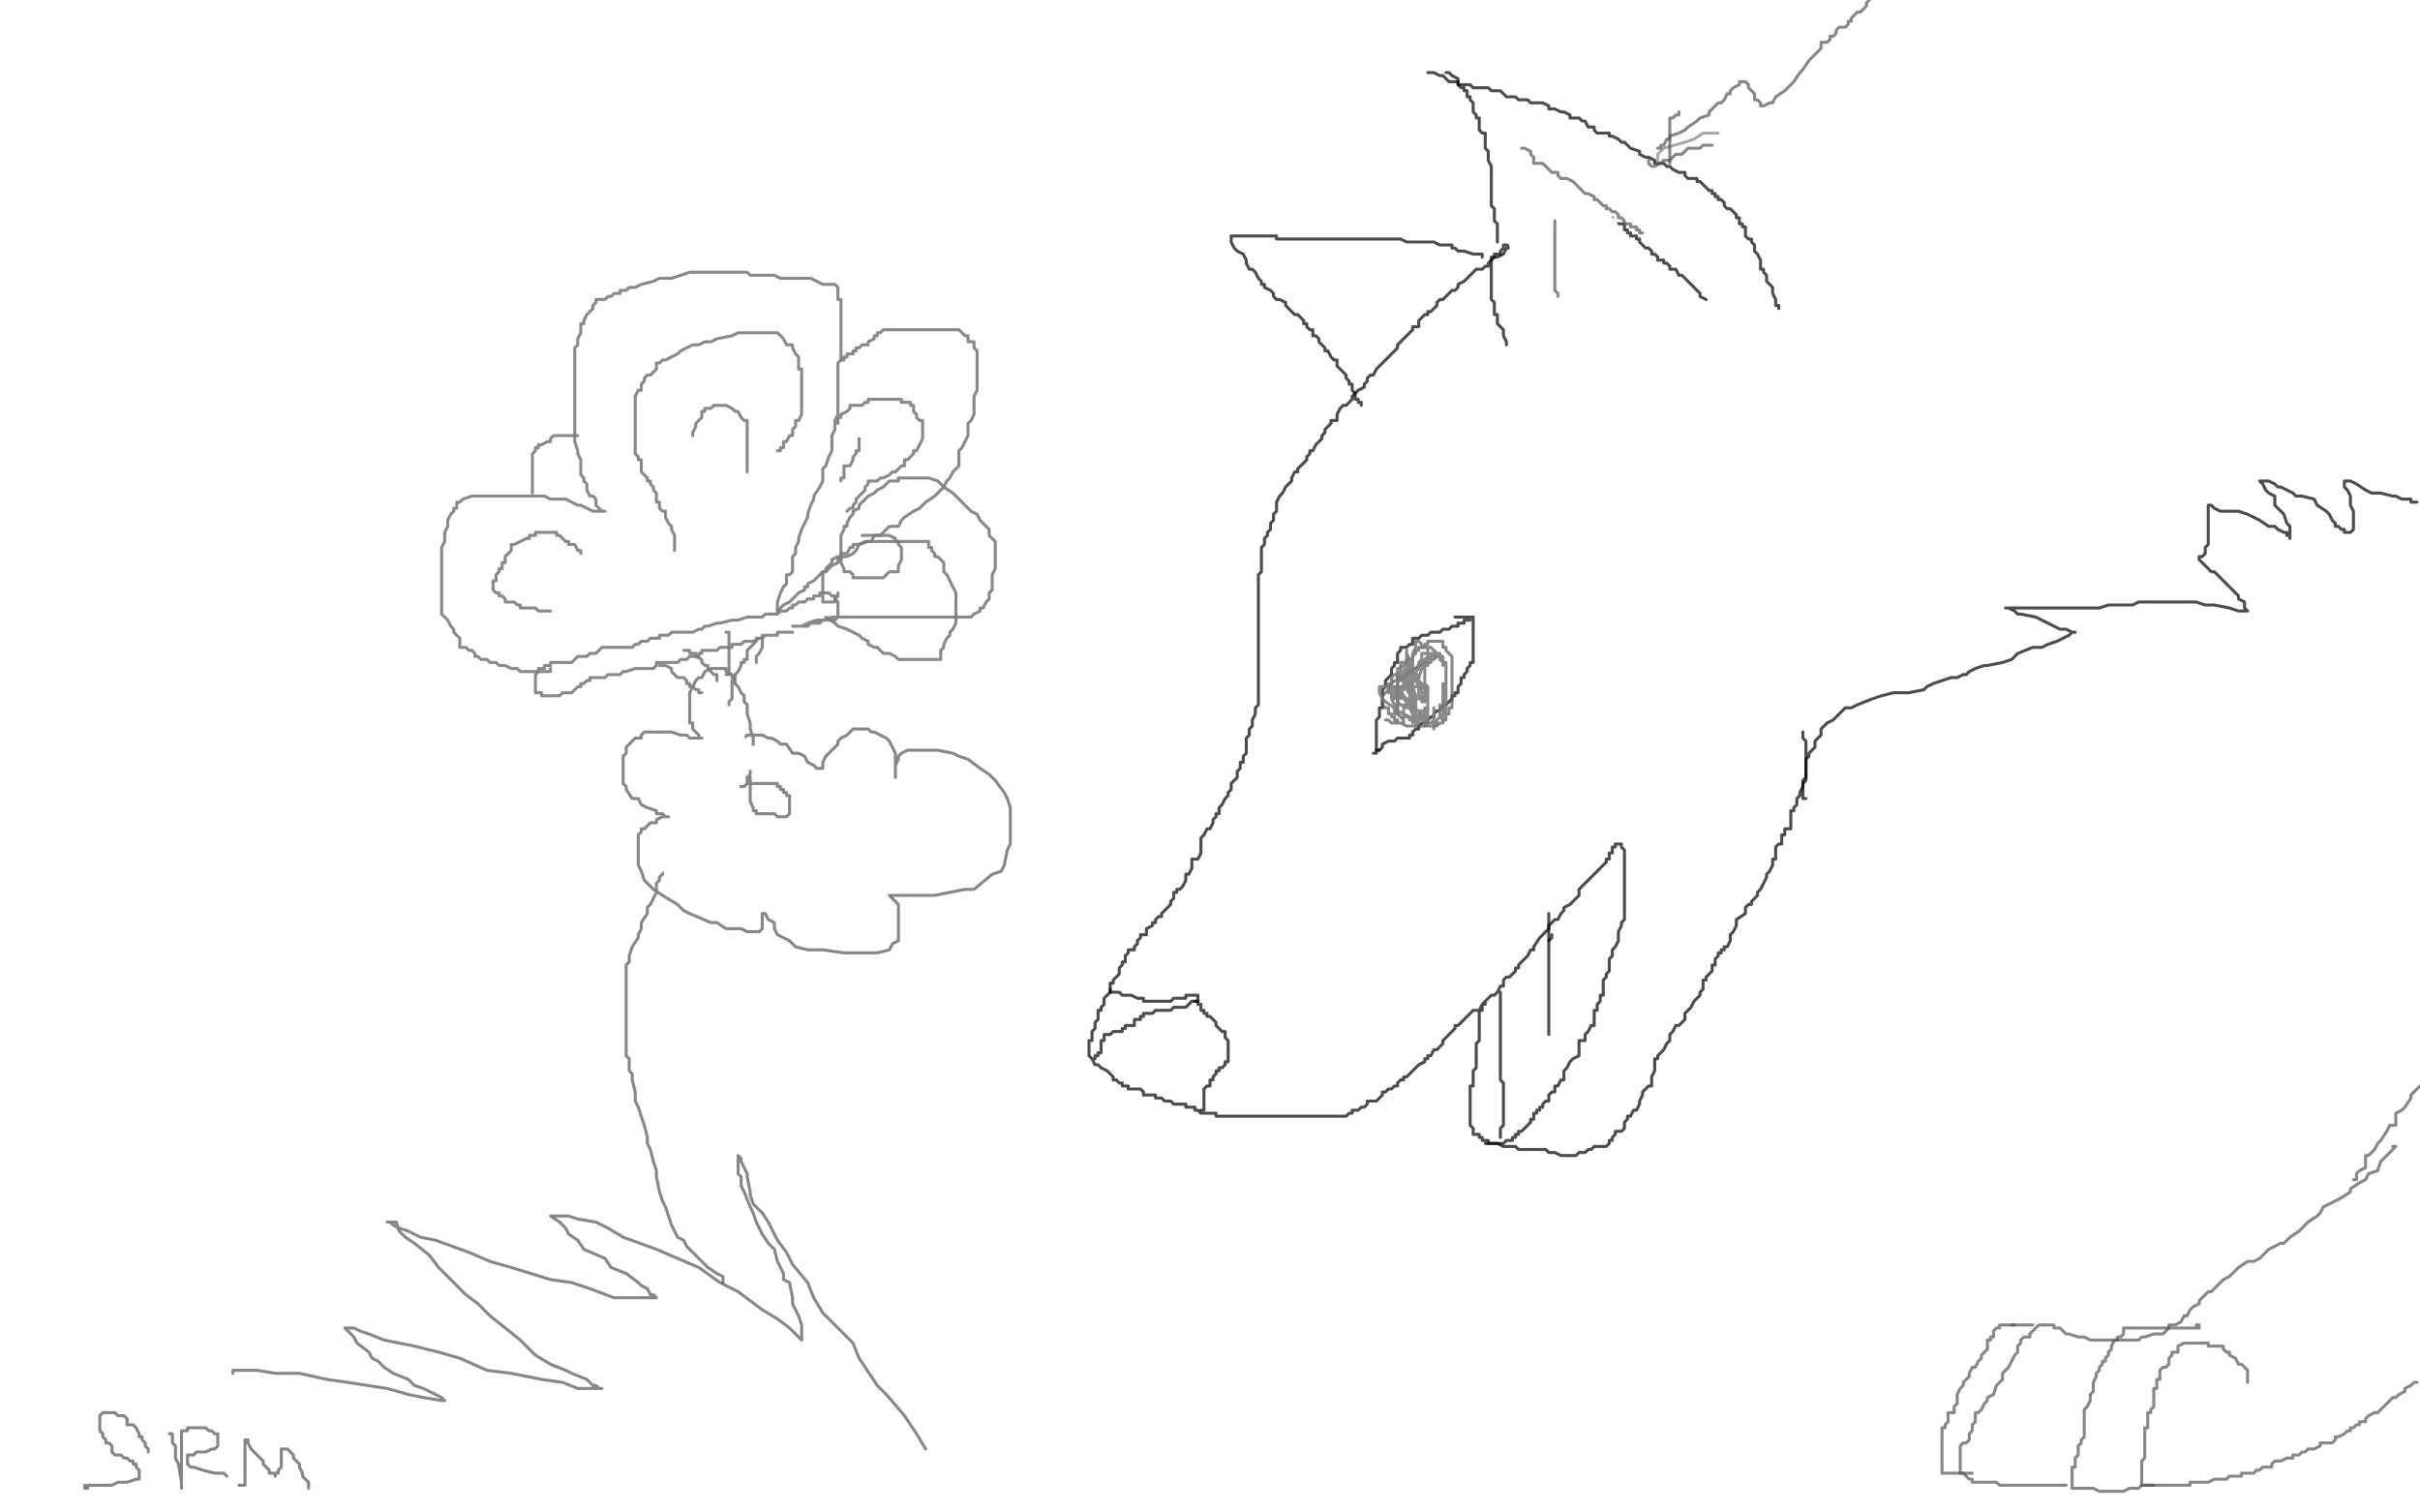 <?xml version="1.0" standalone="no"?>
<!DOCTYPE svg PUBLIC "-//W3C//DTD SVG 1.1//EN"
"http://www.w3.org/Graphics/SVG/1.1/DTD/svg11.dtd">

<svg width="800" height="500" version="1.1" xmlns="http://www.w3.org/2000/svg" xmlns:xlink="http://www.w3.org/1999/xlink" style="stroke-antialiasing: false"><desc>This SVG has been created on https://colorillo.com/</desc><rect x='0' y='0' width='800' height='500' style='fill: rgb(255,255,255); stroke-width:0' /><polyline points="517,64 516,64 516,64 515,65 515,65 514,66 514,66 513,67 513,67 512,68 512,68 512,69 512,69 511,69 511,69 509,71 508,72 508,73 507,74 506,74 506,75 504,76 504,77 503,77 502,79 501,80 500,81 499,81 499,82 498,82 497,84 495,85 494,85 493,86 492,87 492,88 491,88 490,89 488,89 487,90 486,91 485,92 484,93 482,94 482,95 481,96 480,96 479,97 478,98 477,99 476,99 475,100 475,101 474,102 473,103 472,103 472,104 471,104 470,105 469,106 469,108 467,108 467,109 466,110 465,111 464,112 463,113 462,114 462,115 460,117 459,118 458,119 457,120 456,121 455,122 454,124 453,124 452,125 452,126 451,127 451,128 449,129 448,130 447,131 447,132 446,133 445,134 444,134 443,135 442,137 442,138 442,139 440,139 440,140 439,141 438,142 438,143 437,144 437,145 435,147 434,149 433,149 433,150 432,151 432,152 431,153 430,154 429,155 429,156 428,156 427,158 427,159 426,160 425,161 424,163 423,164 422,166 422,167 422,169 421,170 421,171 421,172 420,173 420,174 420,175 419,176 419,177 418,178 418,179 418,180 417,181 417,182 417,183 417,184 417,185 417,186 417,188 417,189 416,190 416,192 416,193 416,194 416,195 416,196 416,197 416,198 416,199 416,200 416,202 416,203 416,204 416,205 416,207 416,208 416,209 416,210 416,211 416,212 416,214 416,216 416,218 416,219 416,220 416,222 416,223 416,224 416,225 416,226 416,227 416,228 416,229 416,230 416,231 416,233 415,234 415,235 415,236 414,238 414,239 414,240 413,241 413,243 412,244 412,246 412,248 412,249 411,250 411,252 410,252 410,254 409,255 409,257 408,258 407,259 407,260 407,261 406,262 406,263 405,264 404,266 403,267 403,268 403,269 402,269 402,270 401,271 401,272 400,274 399,274 398,276 397,277 397,278 397,279 397,280 397,281 397,282 396,284 394,284 394,285 394,287 393,289 392,289 392,290 392,291 391,293 390,294 389,294 389,295 388,295 388,296 388,297 387,298 387,299 386,300 385,301 384,302 384,303 383,303 382,304 382,305 381,305 381,306 379,307 379,309 377,309 377,310 376,311 376,312 375,313 375,314 374,314 373,314 373,315 372,316 372,317 372,318 371,318 371,319 370,320 370,321 370,322 369,323 368,324 368,325 367,325 367,326 367,327 367,328 366,329 365,330 365,331 365,332 364,333 364,334 363,334 363,335 363,336 363,337 362,338 362,339 362,340 361,341 361,342 361,343 361,344 360,344 360,345 360,346 360,347 360,348 360,349 361,350 362,352 363,352 364,353 366,354 367,355 368,356 368,357 369,357 370,358 371,358 371,359 372,359 373,359 373,360 374,360 375,360 376,360 377,360 378,361 378,362 379,362 380,362 381,362 382,362 382,363 383,363 384,363 385,364 386,364 387,364 388,365 389,365 390,365 392,365 392,366 393,366 394,366 395,366 395,367 396,367 397,368 398,368 399,368 402,368 402,369 405,369 406,369 407,369 409,369 410,369 412,369 413,369 414,369 415,369 416,369 417,369 418,369 419,369 420,369 421,369 422,369 423,369 424,369 425,369 426,369 427,369 428,369 429,369 431,369 432,369 434,369 435,369 436,369 437,369 438,369 440,369 441,369 442,369 443,369 444,369 445,369 446,368 447,368 447,367 448,367 449,367 450,366 451,366 452,365 452,364 453,364 454,364 455,364 456,363 457,362 457,361 458,361 459,360 460,360 461,359 462,359 462,358 463,357 464,357 464,356 465,356 466,355 467,354 468,353 469,352 471,351 471,350 472,350 472,349 473,349 474,347 475,347 476,346 477,345 477,344 478,343 480,341 481,340 481,339 482,339 484,337 485,336 486,335 487,334 488,334 489,334 490,332 491,331 492,330 493,329 494,329 495,328 496,326 497,326 497,325 497,324 498,323 499,323 500,322 501,321 501,320 502,320 502,319 503,318 505,316 506,314 507,314 507,313 509,310 510,309 511,308 512,307 512,306 513,305 514,304 515,304 516,302 517,301 517,300 519,299 520,298 521,297 522,296 522,295 522,294 523,293 524,292 526,290 527,289 528,288 529,287 530,286 531,285 531,284 532,284 532,283 532,282 533,282 533,281 533,280 534,280 534,279 535,279 536,279 536,280 537,281 537,282 537,284 537,285 537,287 537,288 537,289 537,290 537,292 537,293 537,294 537,295 537,296 537,297 537,298 537,299 537,300 537,301 537,302 537,303 537,304 536,305 536,306 535,308 535,309 535,310 535,311 534,313 533,314 533,315 533,316 532,317 532,318 532,319 532,320 532,321 531,322 531,323 530,324 530,325 530,326 530,327 530,328 530,329 529,329 529,331 528,332 528,333 528,334 527,334 527,335 527,336 527,337 527,338 527,339 526,339 525,341 524,342 524,343 524,344 523,344 522,344 522,345 522,346 522,347 522,348 522,349 520,350 519,351 518,353 517,354 517,355 517,356 517,357 516,357 515,359 514,359 514,360 514,361 513,361 512,362 512,363 512,364 511,364 510,365 510,366 509,366 509,367 508,367 508,368 507,368 507,369 507,370 506,370 506,371 505,372 504,373 503,374 502,374 502,375 501,375 501,376 500,376 500,377 499,377 498,377 497,378 496,378 495,378 494,378 493,378 492,378 492,377 491,377 490,377 490,376 489,376 489,375 488,375 487,375 487,374 487,373 486,372 486,371 486,370 486,369 486,368 486,367 486,366 486,365 486,364 486,363 486,362 486,361 486,360 486,359 487,359 487,358 487,357 487,356 487,355 487,354 488,353 488,352 488,351 488,350 488,349 488,348 488,347 488,346 488,345 489,344 489,343 489,342 489,341 489,340 489,339 489,338 489,337 489,336 489,335 489,334 490,334 490,333 490,332 491,332 491,331" style="fill: none; stroke: #000000; stroke-width: 1; stroke-linejoin: round; stroke-linecap: round; stroke-antialiasing: false; stroke-antialias: 0; opacity: 0.7"/>
<polyline points="491,378 492,378 492,378 493,378 493,378 494,378 494,378 495,378 495,378 497,379 498,379 499,379 501,379 502,380 503,380 504,380 507,380 508,380 509,380 510,380 511,380 512,381 513,381 514,381 516,382 517,382 518,382 519,382 520,382 521,382 522,381 523,381 524,381 525,380 526,380 527,379 528,379 529,379 531,379 532,378 532,377 533,377 533,376 534,375 534,374 535,374 536,374 537,373 537,372 537,371 538,370 538,369 539,369 540,367 541,367 542,365 542,364 543,362 543,361 544,360 545,359 546,359 546,358 546,357 546,356 547,354 547,352 547,350 548,350 548,349 549,348 550,347 551,345 552,344 552,343 552,342 553,341 554,339 555,339 556,338 557,337 557,336 557,335 558,334 559,333 560,331 561,330 562,329 562,328 563,327 563,325 563,324 564,324 564,323 565,322 566,321 566,320 566,319 567,319 567,318 567,317 568,316 568,315 569,315 569,314 570,314 570,313 571,313 572,311 572,310 572,309 573,308 574,306 574,304 577,302 577,300 578,299 579,299 579,298 581,296 581,295 582,294 583,292 584,290 584,289 585,288 586,286 586,284 587,284 587,282 587,281 587,280 588,279 589,279 589,277 589,276 590,276 590,275 590,274 591,274 592,274 592,272 592,271 592,269 592,268 593,268 593,267 594,266 594,265 594,264 595,263 595,262 596,260 596,259 597,258 597,257 597,256 597,255 597,254 597,253 597,252 597,251 597,250 597,249 597,248 597,247 597,245 596,244 596,243 596,242" style="fill: none; stroke: #000000; stroke-width: 1; stroke-linejoin: round; stroke-linecap: round; stroke-antialiasing: false; stroke-antialias: 0; opacity: 0.7"/>
<polyline points="597,264 596,264 596,264 596,263 596,263 596,262 596,262 596,261 596,261 596,260 596,260 596,259 596,259 596,258 596,258 597,257 597,257 597,255 597,254 597,253 597,251 598,250 598,249 600,247 600,246 600,245 601,244 602,243 602,242 602,241 603,240 604,239 606,238 607,237 610,234 612,234 614,233 619,231 622,230 626,229 628,229 631,229 636,228 637,227 639,226 642,225 645,224 647,224 649,223 650,223 651,222 653,221 656,220 657,220 662,219 665,218 667,216 672,214 675,214 677,213 680,212 682,211 684,210 685,209 686,209 685,209 683,208 681,208 677,206 675,205 673,204 668,203 667,203 666,202 664,201 663,201 665,201 666,201 667,201 672,201 676,201 681,201 685,201 688,201 694,201 697,200 699,200 702,200 705,200 707,199 708,199 710,199 713,199 716,199 719,199 726,199 729,200 732,200 737,201 740,202 742,202 743,202 742,201 742,199 740,198 740,197 737,194 733,190 732,189 731,189 729,187 728,186 727,185 727,184 728,184 729,183 729,181 730,180 730,178 730,176 730,174 730,171 730,170 730,169 730,168 730,167 731,167 732,168 734,169 737,169 740,169 743,170 747,172 750,174 752,174 753,175 755,176 756,176 756,177 757,177 757,178 757,177 757,176 757,174 756,173 755,170 754,169 752,167 752,164 750,163 749,162 748,160 747,159 748,159 749,159 750,159 752,160 753,161 754,161 758,163 759,164 761,164 765,165 766,167 769,169 770,170 771,172 772,173 772,174 773,174 774,175 775,175 775,176 776,176 777,176 778,175 778,174 778,173 778,172 778,171 778,169 777,167 777,166 777,164 776,162 775,161 775,159 777,159 779,160 782,162 784,163 787,163 791,164 792,164 794,165 795,165 797,165 797,166 798,166 799,166" style="fill: none; stroke: #000000; stroke-width: 1; stroke-linejoin: round; stroke-linecap: round; stroke-antialiasing: false; stroke-antialias: 0; opacity: 0.7"/>
<polyline points="362,350 362,349 362,349 363,349 363,349 363,348 363,348 364,348 364,347 364,346 364,345 364,344 365,344 365,343 365,342 366,342 367,342 368,341 369,341 370,341 371,341 371,340 372,340 372,339 373,339 374,339 375,339 375,337 376,337 377,337 377,336 378,336 378,335 379,335 380,335 381,335 382,334 383,334 384,334 385,334 386,334 387,334 388,333 389,333 390,333 391,333 392,333 393,332 394,331 395,331 396,331 396,330 396,329 395,329 394,329 392,329 392,330 390,330 388,330 387,331 386,331 384,331 383,331 382,331 381,331 380,331 379,331 378,331 378,330 377,330 376,330 374,329 373,329 372,329 371,329 370,328 369,328 368,328 367,328 367,327" style="fill: none; stroke: #000000; stroke-width: 1; stroke-linejoin: round; stroke-linecap: round; stroke-antialiasing: false; stroke-antialias: 0; opacity: 0.7"/>
<polyline points="395,331 396,331 396,331 396,332 396,332 397,332 397,332 397,333 397,333 397,334 398,334 398,335 399,335 399,336 400,336 401,337 402,338 402,339 403,340 404,341 405,341 405,342 405,343 406,344 406,345 406,346 406,347 406,348 406,349 406,350 406,351 405,351 405,352 404,353 403,353 403,354 402,354 402,355 401,356 401,357 400,357 400,358 400,359 399,359 398,360 398,361 398,362 398,363 398,364 398,365 398,366 398,367 397,367" style="fill: none; stroke: #000000; stroke-width: 1; stroke-linejoin: round; stroke-linecap: round; stroke-antialiasing: false; stroke-antialias: 0; opacity: 0.7"/>
<polyline points="456,248 455,248 455,248 455,246 455,246 455,245 455,245 455,244 455,244 455,243 455,243 455,242 455,242 455,241 455,241 455,240 455,239 455,238 456,237 456,236 456,235 456,234 457,234 457,233 457,232 457,231 457,230 457,229 457,228 458,227 458,226 458,225 459,224 460,223 460,222 460,221 461,220 461,219 462,219 462,217 462,216 463,215 463,214 464,214 465,214 466,213 467,213 467,212 467,211 468,211 469,211 470,210 471,210 472,210 473,209 474,209 475,209 476,209 477,208 478,208 479,208 480,207 481,207 482,207 482,206 483,206 484,206 484,205 485,205 486,205" style="fill: none; stroke: #000000; stroke-width: 1; stroke-linejoin: round; stroke-linecap: round; stroke-antialiasing: false; stroke-antialias: 0; opacity: 0.7"/>
<polyline points="454,249 455,249 455,249 455,248 455,248 456,248 456,248 457,247 457,247 457,246 457,246 459,245 460,245 461,245 462,244 463,244 464,244 465,244 466,244 466,243 467,243 467,242 468,241 469,241 469,240 470,239 471,239 472,239 472,238 473,237 474,237 474,236 475,235 476,235 476,234 477,234 477,233 478,233 479,232 480,231 480,230 481,230 481,229 482,229 482,228 482,227 483,226 483,224 484,224 484,223 485,222 485,221 486,220 486,219 487,219 487,218 487,217 487,216 487,215 487,214 487,213 487,212 487,211 487,209 487,208 487,207 487,206 487,205 487,204 486,204 485,204 484,204 483,204 482,204 481,204" style="fill: none; stroke: #000000; stroke-width: 1; stroke-linejoin: round; stroke-linecap: round; stroke-antialiasing: false; stroke-antialias: 0; opacity: 0.7"/>
<polyline points="496,328 496,329 496,329 496,330 496,330 496,331 496,331 496,332 496,332 496,333 496,333 496,334 496,335 496,336 496,337 496,338 496,339 496,340 496,341 496,342 496,344 496,345 496,346 496,348 496,349 496,350 496,351 496,353 496,354 496,355 496,356 496,357 497,358 497,359 497,361 497,362 497,363 497,364 497,366 497,367 497,368 497,369 497,370 497,371 497,372 496,373 496,374 496,375 496,376" style="fill: none; stroke: #000000; stroke-width: 1; stroke-linejoin: round; stroke-linecap: round; stroke-antialiasing: false; stroke-antialias: 0; opacity: 0.7"/>
<polyline points="513,309 513,310 513,310 512,311 512,311 512,312 512,312 512,313 512,313 512,314 512,314 512,315 512,316 512,317 512,318 512,319 512,321 512,322 512,323 512,324 512,325 512,327 512,328 512,329 512,330 512,331 512,332 512,333 512,334 512,336 512,337 512,338 512,339 512,340 512,341 512,342" style="fill: none; stroke: #000000; stroke-width: 1; stroke-linejoin: round; stroke-linecap: round; stroke-antialiasing: false; stroke-antialias: 0; opacity: 0.7"/>
<polyline points="512,311 512,310 512,310 512,309 512,309 512,308 512,307 512,306 512,305 512,304 512,303 512,302" style="fill: none; stroke: #000000; stroke-width: 1; stroke-linejoin: round; stroke-linecap: round; stroke-antialiasing: false; stroke-antialias: 0; opacity: 0.7"/>
<polyline points="498,114 498,113 498,113 497,111 497,111 497,109 497,109 496,108 496,108 495,107 495,107 495,106 495,106 495,105 495,104 494,104 494,103 494,102 494,101 494,100 493,99 493,98 493,97 493,96 493,95 493,94 493,93 493,92 493,91 493,90 493,89 493,88 493,87 493,86 493,85 494,85 494,84 495,84 496,84 496,83 497,82 497,81 498,81 499,81 500,81 500,80 500,79 501,79 502,79 502,78 503,78 504,78 505,77 505,76 506,76" style="fill: none; stroke: #000000; stroke-width: 1; stroke-linejoin: round; stroke-linecap: round; stroke-antialiasing: false; stroke-antialias: 0; opacity: 0.7"/>
<polyline points="495,80 495,79 495,79 495,78 495,78 495,77 495,77 495,76 495,75 495,74 494,73 494,72 494,69 493,68 493,67 493,65 493,64 493,62 493,61 493,59 493,58 493,57 493,55 492,53 492,51 492,50 491,49 491,47 491,45 491,44 490,44 489,43 489,42 489,41 489,39 488,39 488,38 487,37 487,35 487,34 486,33 486,32 485,32 485,31 485,30 484,30 484,29 483,29 482,28 482,27 482,26 480,25 479,24 478,24" style="fill: none; stroke: #000000; stroke-width: 1; stroke-linejoin: round; stroke-linecap: round; stroke-antialiasing: false; stroke-antialias: 0; opacity: 0.7"/>
<polyline points="588,102 588,101 588,101 587,101 587,101 587,100 587,100 587,99 587,99 586,97 586,97 586,96 586,96 586,95 586,95 585,94 585,94 584,93 584,92 584,91 583,90 583,89 582,89 582,88 582,87 582,86 581,84 580,83 580,82 580,81 579,80 579,79 578,79 577,78 577,77 577,76 577,75 576,75 576,74 575,74 575,73 575,72 574,72 574,71 573,70 572,69 571,69 570,68 570,67 569,66 568,66 568,65 567,65 567,64 566,64 566,63 565,63 564,62 563,61 562,60 561,60 561,59 559,59 558,59 557,58 557,57 556,57 555,57 553,56 552,55 551,55 550,54 548,54 547,54 547,53 545,52 544,52 542,51 542,50 539,49 537,47 536,47 535,46 533,45 532,45 532,44 530,44 529,44 528,44 527,43 527,42 525,42 524,40 523,40 522,39 520,39 519,39 519,38 517,37 516,37 514,36 513,36 512,36 512,35 510,34 509,34 507,34 506,34 505,33 504,33 503,33 502,33 501,32 500,32 499,32 498,32 497,31 496,30 495,30 494,30 493,30 492,29 491,29 490,29 488,29 487,29 486,28 485,28 484,28 483,28 482,28 482,27 481,27 480,27 479,27 478,26 477,25 476,25 474,24 473,24 472,24" style="fill: none; stroke: #000000; stroke-width: 1; stroke-linejoin: round; stroke-linecap: round; stroke-antialiasing: false; stroke-antialias: 0; opacity: 0.7"/>
<polyline points="564,99 562,98 562,98 562,97 562,97 561,96 561,96 560,95 560,95 559,94 559,94 557,92 557,92 556,91 555,91 554,89 553,89 552,89 552,88 551,87 550,87 550,86 549,86 548,86 548,85 547,84 546,84 546,83 545,82 544,82 543,81 542,80 542,79 541,79 541,78 540,78 539,78 539,77 538,77 538,76 537,76 537,75 537,74 536,74 535,74 534,74 533,73 533,72" style="fill: none; stroke: #000000; stroke-width: 1; stroke-linejoin: round; stroke-linecap: round; stroke-antialiasing: false; stroke-antialias: 0; opacity: 0.7"/>
<polyline points="490,85 490,84 490,84 489,84 489,84 487,84 487,84 484,83 484,83 482,83 482,83 481,82 481,82 480,82 480,82 480,81 480,81 479,81 479,81 478,81 477,81 476,81 474,80 472,80 471,80 470,80 467,80 466,80 465,80 463,79 462,79 461,79 459,79 458,79 457,79 455,79 452,79 451,79 450,79 447,79 446,79 445,79 443,79 442,79 441,79 440,79 439,79 437,79 436,79 435,79 432,79 431,79 429,79 427,79 425,79 424,79 422,79 422,78 421,78 420,78 419,78 418,78 417,78 415,78 414,78 413,78 412,78 411,78 410,78 409,78 408,78 407,78 407,79 407,80 408,82 409,83 411,84 412,86 412,87 413,89 414,89 415,90 416,92 417,93 417,94 418,94 418,95 420,96 421,97 421,98 422,99 423,99 425,100 425,101 426,102 427,103 428,104 429,104 430,105 431,106 431,107 432,107 432,108 433,109 434,109 434,111 435,111 436,112 436,113 437,114 438,115 438,116 439,116 440,118 441,119 442,119 442,121 443,122 445,124 445,125 446,126 446,127 447,127 447,128 447,129 448,130 448,132 449,132 449,133 450,133 450,134" style="fill: none; stroke: #000000; stroke-width: 1; stroke-linejoin: round; stroke-linecap: round; stroke-antialiasing: false; stroke-antialias: 0; opacity: 0.7"/>
<polyline points="531,93 531,94 531,94 531,95 531,95 529,95 527,94 527,93 526,91 525,89 523,87 523,86 522,84 522,83 522,82 521,82 521,81 520,81 519,80 519,79 518,79 517,79 517,78 517,77 516,76 515,75 514,75 513,75 513,74 512,74 512,73 512,72 512,71 511,71 512,71 512,72 512,73 512,74 513,74 514,74 514,75 514,76 514,77 514,78 514,79 514,80 514,81" style="fill: none; stroke: #ffffff; stroke-width: 30; stroke-linejoin: round; stroke-linecap: round; stroke-antialiasing: false; stroke-antialias: 0; opacity: 1.0"/>
<polyline points="548,53 548,52 548,52 548,51 548,51 549,50 549,50 550,49 557,47 560,46 563,44 566,44 567,44 568,44" style="fill: none; stroke: #545454; stroke-width: 1; stroke-linejoin: round; stroke-linecap: round; stroke-antialiasing: false; stroke-antialias: 0; opacity: 0.5"/>
<polyline points="545,53 545,54 545,54 546,55 546,55 547,55 549,54 550,53 552,53 554,51 556,51 557,50 558,49 559,49 560,49 562,49 563,48 564,48 565,48 566,48" style="fill: none; stroke: #545454; stroke-width: 1; stroke-linejoin: round; stroke-linecap: round; stroke-antialiasing: false; stroke-antialias: 0; opacity: 0.7"/>
<polyline points="552,54 552,53 552,53 552,51 552,51 552,50 552,50 552,49 552,49 552,48 552,47 552,46 552,45 552,44 552,43 552,42 552,41 552,40 552,39 553,39 554,38 555,38 555,37" style="fill: none; stroke: #545454; stroke-width: 1; stroke-linejoin: round; stroke-linecap: round; stroke-antialiasing: false; stroke-antialias: 0; opacity: 0.7"/>
<polyline points="548,49 549,49 549,49 549,48 549,48 550,48 550,48 551,46 551,46 552,46 552,46 552,45 552,45 555,44 555,44 557,43 557,43 558,42 558,42 561,40 561,40 562,39 562,39 565,38 565,37 568,34 569,34 570,33 571,31 572,31 572,30 573,29 575,28 575,27 576,27 577,27 578,28 578,29 579,30 580,31 580,33 581,33 582,34 582,35 583,35 585,34 586,34 587,32 590,30 592,28 593,27 595,24 596,23 598,20 599,19 600,18 602,16 602,15 602,14 603,14 604,14 605,13 605,12 606,12 607,11 607,10 608,9 609,9 610,9 611,8 611,7 612,7 612,6 613,5 614,4 615,4 616,3 617,2 617,1 618,0" style="fill: none; stroke: #545454; stroke-width: 1; stroke-linejoin: round; stroke-linecap: round; stroke-antialiasing: false; stroke-antialias: 0; opacity: 0.7"/>
<polyline points="458,238 459,238 460,239 461,239 462,239 463,239 465,240 466,240 467,240 468,240 470,240 471,240 472,240 473,240 474,240 475,240 476,239 477,239 477,238 478,238 478,237 478,236 479,236 479,235 479,234 480,234 480,233 480,232 480,231 480,230 480,229 480,228 480,227 480,226 480,225 480,224 480,222 480,221 480,220 480,219 480,218 480,217 479,216 478,215 478,214 477,214 477,213 477,212 476,212 475,212 474,212 473,212 472,212 472,213 471,213 471,214 470,214 469,214 469,215 468,215 468,216 467,217 467,218 466,218 465,218 465,219 464,219 463,219 463,220 463,221 462,221 462,222 462,223 462,224 462,225 462,226 462,227 462,228 462,229 462,230 462,231 462,232 462,233 462,234 462,235 462,236 463,237 464,238 464,239 463,239 462,239 462,238 461,238 461,237 460,237 460,236 459,236 459,235 459,234 458,234 457,233 457,232 457,231 457,230 458,229 459,228 459,227 461,225 462,225 463,224 464,224 465,223 466,222 467,222 467,221 468,221 469,220 470,220 471,219 472,219 473,219 473,218 474,218 475,217" style="fill: none; stroke: #545454; stroke-width: 1; stroke-linejoin: round; stroke-linecap: round; stroke-antialiasing: false; stroke-antialias: 0; opacity: 0.7"/>
<polyline points="791,379 792,379 792,379 791,380 791,380 789,382 789,382 788,383 788,383 787,384 787,384 786,387 786,387 783,388 783,388 782,390 782,390 780,391 777,393 777,394 774,396 772,397 768,399 767,401 766,402 763,404 762,405 760,407 757,409 755,411 754,411 752,412 750,413 747,416 745,417 743,417 740,419 738,421 737,422 735,423 734,424 732,426 731,427 730,427 727,430 727,431 725,432 724,433 723,435 722,435 721,437 719,438 717,438 717,439 715,441 712,441 709,442 708,442 707,443 705,443 704,443 702,443 701,443 698,443 696,443 694,443 691,443 689,442 687,442 684,441 683,441 682,440 681,439 679,439 679,438 678,438 677,438 676,438 674,438 673,439 672,440 671,441 671,442 670,442 669,442 668,443 668,444 667,445 667,446 667,447 666,448 665,450 664,452 662,454 662,456 661,457 660,458 659,461 657,462 657,463 656,464 655,466 654,467 653,467 653,468 653,469 653,470 652,471 652,472 652,473 651,474 651,476 650,477 649,477 648,478 648,479 648,480 648,481 648,482 648,483 648,484 648,485 648,486 648,487 649,487 650,488 651,489 652,489 652,490 653,490 654,490 655,490 656,490 657,490 658,490 659,490 660,490 661,491 662,491 664,491 665,491 666,491 667,491 668,491 669,491 670,491 671,491 672,491 673,491 674,491 675,491 677,491 680,491 681,491 682,491 683,491" style="fill: none; stroke: #545454; stroke-width: 1; stroke-linejoin: round; stroke-linecap: round; stroke-antialiasing: false; stroke-antialias: 0; opacity: 0.7"/>
<polyline points="726,438 727,438 727,438 727,439 727,439 726,439 726,439 724,439 724,439 722,439 722,439 721,439 721,439 718,439 718,439 717,439 717,439 716,439 715,439 714,439 713,439 712,439 711,439 709,439 708,439 707,439 706,439 705,439 704,439 703,439 702,439 702,440 702,441 701,442 700,442 700,443 699,443 698,445 698,446 697,447 697,448 696,449 696,450 695,450 695,451 694,452 694,453 693,454 693,455 692,457 692,458 692,459 692,460 691,461 691,462 691,463 690,465 689,466 689,467 689,468 689,469 689,470 689,472 689,473 689,475 688,476 688,477 687,478 687,479 687,481 686,482 686,483 686,484 686,485 685,485 685,486 685,487 685,488 685,489 685,490 685,491 685,492 686,492 687,492 689,492 690,492 692,492 694,493 695,493 696,493 698,493 699,493 700,493 702,493 704,492 706,492 707,492 708,491 710,491 711,491 712,491" style="fill: none; stroke: #545454; stroke-width: 1; stroke-linejoin: round; stroke-linecap: round; stroke-antialiasing: false; stroke-antialias: 0; opacity: 0.7"/>
<polyline points="666,438 665,438" style="fill: none; stroke: #545454; stroke-width: 1; stroke-linejoin: round; stroke-linecap: round; stroke-antialiasing: false; stroke-antialias: 0; opacity: 0.7"/>
<polyline points="672,438 671,438 671,438 669,438 669,438 667,438 667,438 665,438 665,438 664,438 664,438 662,438 662,438 661,438 661,438 661,439 661,439 660,439 659,440 659,441 659,442 658,442 658,443 657,443 657,444 657,445 657,446 656,447 655,448 655,449 654,450 653,452 652,452 651,454 651,455 650,456 649,457 649,458 648,459 647,461 647,462 647,464 646,465 646,467 645,467 644,467 644,469 644,470 643,471 643,472 642,472 642,473 642,474 642,475 642,476 642,477 642,478 642,479 642,480 642,481 642,482 642,483 642,484 642,485 642,486 642,487 643,487 644,487 645,487 646,487 647,487 648,487 649,487 650,487 651,487 652,487" style="fill: none; stroke: #545454; stroke-width: 1; stroke-linejoin: round; stroke-linecap: round; stroke-antialiasing: false; stroke-antialias: 0; opacity: 0.7"/>
<polyline points="743,457 743,456 743,456 743,455 743,455 743,454 743,454 743,453 743,453 742,452 742,452 741,451 741,451 740,451 740,451 739,449 739,449 737,448 737,447 736,447 735,446 735,445 734,445 733,445 732,445 731,445 730,445 730,444 729,444 728,444 727,444 725,444 724,444 722,444 720,445 720,446 720,447 718,447 718,448 717,449 717,450 717,451 716,452 715,452 714,453 714,454 714,456 713,456 713,457 713,458 713,459 712,459 712,461 712,462 712,464 712,465 711,466 711,467 710,467 710,468 710,469 710,470 710,471 710,472 709,472 709,473 709,474 709,475 709,477 709,478 709,479 709,481 709,482 708,483 708,484 708,485 708,486 708,487 708,488 708,489 708,490 708,491 709,491 710,491 711,491 712,491 713,491 714,491 715,491 716,491 717,491 718,491 719,491 721,491 722,491 723,491 724,491 724,490 725,490 726,490 727,490 728,490 729,490 730,490 732,489 733,489 734,489 736,489 737,488 738,488 739,488 741,488 741,487 742,487 743,487 744,487 745,487 746,486 747,486 748,485 749,485 750,485 751,485 751,484 752,483 753,483 754,483 756,482 757,482 758,482 758,481 759,481 760,481 761,480 762,480 763,479 765,479 767,478 767,477 769,477 770,477 771,477 772,476 772,475 773,475 775,474 776,473 777,473 777,472 778,472 779,471 780,471 780,470 782,470 782,469 783,468 785,467 786,467 787,466 788,465 789,464 790,463 791,462 792,462 793,461 795,460 795,459 797,458 798,457 799,457" style="fill: none; stroke: #545454; stroke-width: 1; stroke-linejoin: round; stroke-linecap: round; stroke-antialiasing: false; stroke-antialias: 0; opacity: 0.7"/>
<polyline points="778,390 779,390 779,390 779,389 779,389 779,388 779,388 780,387 780,387 782,386 782,386 782,385 782,385 782,384 782,384 782,382 782,382 783,382 783,382 785,380 785,380 786,378 787,377 789,374 790,372 792,372 792,368 794,367 795,366 797,363 797,362 800,359" style="fill: none; stroke: #545454; stroke-width: 1; stroke-linejoin: round; stroke-linecap: round; stroke-antialiasing: false; stroke-antialias: 0; opacity: 0.7"/>
<polyline points="543,77 542,77 542,77 542,76 542,76 541,76 541,76 541,75 541,75 540,75 540,75 539,75 539,75 539,74 538,74 537,74 537,73 536,72 535,72 535,71 534,70 533,70 532,69 531,69 531,68 530,68 529,67 528,66 527,66 527,65 525,64 524,64 522,62 521,61 520,60 518,59 517,59 516,59 515,58 515,57 514,57 513,57 512,56 511,55 510,54 509,54 508,54 507,54 507,53 507,52 506,51 506,50 504,49 503,49" style="fill: none; stroke: #545454; stroke-width: 1; stroke-linejoin: round; stroke-linecap: round; stroke-antialiasing: false; stroke-antialias: 0; opacity: 0.7"/>
<polyline points="514,73 514,74 514,74 514,75 514,75 514,76 514,76 514,77 514,77 514,78 514,78 514,79 514,79 514,80 514,81 514,83 514,84 514,86 514,88 514,89 514,90 514,92 514,94 514,95 514,96 515,97 515,98" style="fill: none; stroke: #545454; stroke-width: 1; stroke-linejoin: round; stroke-linecap: round; stroke-antialiasing: false; stroke-antialias: 0; opacity: 0.7"/>
<polyline points="306,479 303,474 303,474 301,471 301,471 299,468 299,468 293,461 293,461 290,458 290,458 284,449 284,449 282,444 282,444 277,439 277,439 272,434 272,434 269,429 269,429 267,424 267,424 262,418 262,418 260,414 257,410 254,404 252,401 249,398 248,395 248,394 247,389 247,388 246,386 245,384 245,383 244,382 244,383 244,384 244,386 244,388 245,389 245,392 246,394 248,399 249,401 250,404 252,408 254,411 256,413 257,417 258,419 259,421 259,423 261,424 262,429 262,431 263,433 264,435 265,438 265,439 265,441 265,442 265,443 261,439 257,436 252,433 244,427 238,424 231,419 224,416 217,413 206,409 201,406 197,404 191,403 188,402 186,402 183,402 182,402 185,404 187,406 188,408 191,410 193,413 200,416 202,419 207,421 211,424 212,425 214,426 215,428 216,428 217,429 216,429 213,429 208,429 203,429 195,426 189,424 182,423 169,419 162,417 155,414 144,410 139,409 135,407 132,406 130,405 129,404 128,404 129,404 130,404 131,404 132,407 134,409 137,411 142,415 145,419 147,421 154,428 158,431 162,435 172,443 177,448 182,451 187,453 189,454 194,456 196,458 197,458 198,459 199,459 197,459 191,459 186,457 179,456 169,454 161,453 152,449 145,447 137,445 127,443 122,441 119,440 117,439 115,439 114,439 115,440 117,442 118,444 122,447 123,449 125,450 127,452 130,454 135,456 137,458 140,459 144,461 146,462 147,463 146,463 140,462 135,461 128,459 115,457 108,456 99,454 91,454 85,453 79,453 77,453 77,454" style="fill: none; stroke: #545454; stroke-width: 1; stroke-linejoin: round; stroke-linecap: round; stroke-antialiasing: false; stroke-antialias: 0; opacity: 0.7"/>
<polyline points="239,424 239,422 239,422 237,421 237,421 234,419 234,419 232,417 232,417 230,415 230,415 227,412 227,412 226,410 226,410 224,409 224,409 222,405 222,405 221,402 221,402 220,399 220,399 219,397 219,397 218,394 217,389 217,387 216,384 215,380 214,378 214,376 213,372 212,369 211,366 210,364 210,361 209,357 209,355 208,354 208,350 207,349 207,346 207,343 207,341 207,339 207,335 207,333 207,328 207,325 207,322 207,319 208,318 208,316 209,313 211,310 211,309 212,307 212,305 214,302 214,300 215,299 216,297 217,295 217,294 217,292 218,291 218,290 220,288 221,286 222,284 222,283 223,282 224,280 225,279 226,278 227,276 228,274 229,274 231,271 232,270 233,269 234,268 235,267 236,267 236,266 237,265 237,264 238,264 240,263 241,262 242,262 243,261 244,260 245,260 246,260 247,259 247,258 248,258 248,257 248,259 248,260 248,264 248,265 249,267 249,268 250,268 250,269 252,269 253,269 254,269 256,269 257,270 258,270 259,270 260,270 261,269 261,268 261,267 261,266 261,265 261,264 261,263 260,263 260,262 259,262 259,261 258,261 258,260 257,260 257,259 256,259 255,259 254,259 253,259 252,259 251,259 250,259 249,259 248,259 247,259 247,258 247,257 248,256 248,254 249,251 249,249 249,247 249,244 248,241 248,239 247,236 247,234 247,233 246,232 246,230 245,229 244,227 243,226 243,224 242,224 242,223 240,222 240,221 239,221 237,221 236,221 235,221 233,222 232,224 231,224 230,225 229,227 228,229 228,230 228,232 228,234 228,235 228,236 228,239 229,239 229,241 230,242 231,243 231,244 232,244 228,244 227,243 225,243 222,242 220,242 218,242 217,242 216,242 213,242 212,243 212,244 210,244 209,245 207,247 207,248 207,249 206,250 206,252 206,254 206,256 206,257 206,258 206,259 207,260 207,261 209,264 211,264 212,266 214,267 217,268 217,269 219,269 220,270 221,270 220,270 219,270 217,271 217,272 215,272 213,274 212,274 212,275 211,276 211,277 211,279 211,281 211,282 211,284 211,286 212,288 213,291 216,294 219,296 224,299 226,301 228,302 235,305 237,305 240,307 245,307 247,308 249,308 250,308 251,308 252,307 252,306 252,305 252,304 252,303 252,302 253,302 254,304 256,305 256,307 257,309 259,310 261,311 263,313 267,314 269,314 272,314 279,315 282,315 285,315 287,315 290,315 294,314 295,312 297,311 297,309 297,307 297,305 297,303 297,302 297,300 297,299 296,298 295,297 294,296 295,296 296,296 298,296 304,296 309,296 314,295 319,294 322,294 328,289 331,288 332,286 333,281 334,279 334,276 334,272 334,269 334,267 333,264 332,262 329,258 327,256 324,254 320,251 317,250 315,249 310,248 307,248 305,248 302,248 300,248 298,249 297,250 297,251 296,253 296,254 296,255 296,256 296,257 296,256 296,254 296,253 296,250 296,249 295,247 294,245 293,244 291,243 289,242 288,242 287,241 284,241 282,241 280,243 278,244 277,245 277,246 275,248 274,249 273,250 272,252 272,253 272,254 271,254 270,254 269,253 267,252 266,250 264,249 262,249 260,246 258,246 257,245 255,244 254,244 252,243 250,243 249,243 247,243 246,244 243,246 242,247 242,249 240,249 240,250 239,250 239,251 239,252 239,253 239,254" style="fill: none; stroke: #545454; stroke-width: 1; stroke-linejoin: round; stroke-linecap: round; stroke-antialiasing: false; stroke-antialias: 0; opacity: 0.7"/>
<polyline points="224,282 225,282 225,282 225,281 224,281 224,282 224,283 223,283 222,283 222,284 222,285 222,286 222,287 222,288 222,289 222,288 222,287 222,286 222,284 223,284 225,283 225,281 226,280 226,279 227,279 227,278 227,277 228,277 228,276 228,275 229,275 229,274 230,274 230,273 230,272 231,272 232,271 232,270 233,269 234,269 235,269 236,269 236,268 237,267 237,266 238,265 239,264 239,263 240,263 241,262 241,261 241,260 242,260 242,259 242,258 242,257 242,256 242,255 242,254 243,253 243,252 243,251 243,250 243,249 243,248 243,247 243,246 243,245 244,245 244,246 245,247 246,248 246,249 247,251 247,252 248,252 249,252 250,252 251,252 252,252 253,252 254,252 253,252 253,251 252,251 252,250 251,250 250,249 249,249 248,249 247,249 246,249 245,249 245,248 244,248 244,249 244,250 244,251 244,252 244,253 244,254 244,255 243,256 242,257 242,255 242,254 242,253 242,252 241,252 240,252 239,253 238,254 237,254 237,252 238,251 239,250 240,250 241,250 241,251 242,254 242,255 242,256 242,257 242,258" style="fill: none; stroke: #ffffff; stroke-width: 5; stroke-linejoin: round; stroke-linecap: round; stroke-antialiasing: false; stroke-antialias: 0; opacity: 1.0"/>
<polyline points="262,209 261,209 261,209 259,209 259,209 257,209 257,209 257,210 257,210 256,210 256,210 255,210 255,210 254,210 254,210 253,210 253,210 252,211 252,211 251,211 249,212 247,212 246,212 245,213 244,213 243,213 242,213 242,214 241,214 239,214 238,214 237,215 236,215 234,215 232,215 232,216 231,216 231,217 230,217 229,217 228,217 227,218 226,218 225,218 224,219 222,219 221,219 219,219 218,219 217,219 217,220 216,221 215,221 214,221 213,221 212,221 211,221 210,221 207,222 206,222 205,223 204,223 203,223 202,223 201,223 200,224 199,224 198,224 197,224 196,224 195,224 195,225 194,225 193,226 192,226 192,227 191,227 190,228 189,229 187,229 186,229 185,230 184,230 183,230 182,230 181,230 180,230 179,230 179,229 178,229 177,229 177,228 177,227 177,226 177,224 177,223 178,222 178,221 180,221 180,220 181,220 182,220 182,219 184,219 185,219 186,219 187,219 189,219 190,218 191,217 193,217 194,217 195,216 197,216 198,215 199,214 201,214 202,214 203,214 205,214 206,214 207,214 208,214 209,214 210,213 211,213 212,212 214,212 215,211 216,211 217,211 218,211 218,210 220,210 221,210 222,209 223,209 224,209 226,209 227,209 229,209 231,208 232,208 233,207 234,207 237,206 238,206 242,205 244,205 247,204 248,204 249,204 251,204 252,204 253,203 254,203 255,203 256,203 257,203 258,202 259,202 260,202 261,201 262,201 262,200 263,200 264,199 265,199 266,199 267,198 268,198 269,198 269,197 270,197 271,197 271,196 272,196 273,196 274,196 275,197 276,197 276,198 277,199 277,200 277,201 277,202 277,203 277,204 276,205 274,205 273,205 272,205 271,206 269,206 268,206 267,207 266,207 264,207 263,207 262,207 265,207 267,206 270,205 272,205 275,204 277,204 278,204 279,204 280,204 281,204 282,204 283,204 285,204 287,204 288,204 290,204 292,204 294,204 296,204 297,204 298,204 301,204 304,204 307,204 308,204 312,204 314,204 315,204 317,204 318,204 320,204 321,204 322,203 324,202 324,201 325,201 326,199 327,198 327,196 328,195 328,194 328,191 328,190 329,188 329,186 329,184 329,181 329,180 329,179 327,177 327,175 326,174 324,172 323,170 321,169 320,168 319,167 316,164 315,163 312,161 311,160 310,159 307,158 306,158 304,158 302,158 301,158 299,158 297,158 297,159 294,159 292,161 290,162 289,163 287,164 286,165 284,167 284,168 282,169 282,170 281,171 280,173 280,174 279,174 279,175 278,177 278,178 278,179 278,180 278,181 278,182 278,183 278,184 278,185 278,186 279,188 279,189 281,189 282,190 282,191 283,191 284,191 285,191 286,191 287,191 289,191 290,191 292,191 293,190 294,189 296,189 297,189 297,188 297,187 298,185 298,184 298,183 298,181 297,180 297,179 296,179 296,178 294,177 293,177 292,177 291,177 288,177 287,177 286,177 285,177" style="fill: none; stroke: #7d7d7d; stroke-width: 1; stroke-linejoin: round; stroke-linecap: round; stroke-antialiasing: false; stroke-antialias: 0; opacity: 0.9"/>
<polyline points="273,204 276,206 276,206 277,207 277,207 280,208 280,208 282,209 282,209 284,210 284,210 285,211 285,211 287,212 287,212 287,213 287,213 289,214 289,214 290,214 290,214 291,215 291,215 292,216 294,216 296,217 297,218 301,218 302,218 306,218 307,218 308,218 309,218 310,218 311,218 311,217 311,216 311,215 312,214 312,213 313,211 314,210 314,209 315,208 316,206 316,205 316,204 316,203 316,202 316,201 316,200 316,199 316,197 316,196 315,194 314,192 313,190 312,189 312,188 312,187 312,186 311,185 310,184 309,184 309,183 308,182 308,181 307,181 307,180 307,179 306,179 305,179 303,179 302,179 301,179 299,179 297,179 294,179 293,179 292,179 289,179 287,179 286,179 284,180 283,180 282,180 282,181 281,181 280,183 278,183 278,184 277,184 275,185 275,186 274,187 273,188 273,189 272,189 272,190 272,192 272,193 272,194 272,195 272,196 272,197 272,198 272,199 273,199 274,199 275,199 276,199 276,198 277,197 277,196" style="fill: none; stroke: #7d7d7d; stroke-width: 1; stroke-linejoin: round; stroke-linecap: round; stroke-antialiasing: false; stroke-antialias: 0; opacity: 0.9"/>
<polyline points="257,202 257,201 257,201 257,200 257,200 257,199 257,199 258,196 258,196 259,194 259,194 260,193 260,193 260,190 260,190 261,190 261,190 262,189 262,189 262,185 262,184 263,183 263,181 264,179 264,178 265,175 266,173 267,171 267,170 268,167 269,165 269,164 271,161 272,159 272,156 272,155 273,154 274,151 275,149 275,148 275,144 276,142 276,139 277,137 277,135 277,134 277,133 277,130 277,129 277,128 277,126 277,124 277,122 277,120 278,119 278,118 278,116 278,115 278,114 278,112 278,111 278,110 278,109 278,108 278,106 278,105 278,104 278,103 278,102 278,101 278,100 278,99 277,99 277,98 277,97 277,96 277,95 276,94 275,94 273,94 272,94 270,93 268,92 265,92 263,92 262,92 258,92 256,91 254,91 251,91 248,91 247,90 244,90 242,90 240,90 238,90 237,90 234,90 233,90 232,90 230,90 229,90 228,90 225,91 222,92 221,92 218,92 216,93 212,94 210,95 208,95 207,96 205,96 205,97 203,97 202,98 201,98 200,99 199,99 197,99 197,100 196,101 196,102 194,104 193,106 193,107 192,107 192,109 192,110 191,112 191,114 190,115 190,117 190,119 190,121 190,123 190,125 190,127 190,129 190,131 190,133 190,135 190,137 190,139 190,143 190,144 190,146 191,149 191,150 192,152 192,154 192,157 193,158 193,159 194,160 194,161 194,162 195,164 196,164 197,165 197,166 197,167 198,168 199,169 200,169 199,169 198,169 197,169 196,169 194,168 192,167 191,167 189,166 187,165 184,165 182,165 180,164 176,164 173,164 171,164 167,164 164,164 161,164 157,164 156,164 153,165 152,166 151,166 151,167 151,168 150,168 150,169 149,170 148,172 148,174 147,176 147,179 146,181 146,184 146,186 146,189 146,190 146,192 146,194 146,195 146,196 146,198 146,199 146,201 146,202 146,203 147,204 148,205 149,207 150,208 150,209 151,210 152,211 152,212 152,214 154,214 155,215 156,215 157,216 157,217 158,217 159,218 160,218 161,218 162,219 163,219 164,219 165,220 167,220 169,221 170,221 171,221 172,222 173,222 174,222 175,222 176,222 177,222 178,222 179,222 180,222 181,222 182,222 182,221" style="fill: none; stroke: #7d7d7d; stroke-width: 1; stroke-linejoin: round; stroke-linecap: round; stroke-antialiasing: false; stroke-antialias: 0; opacity: 0.9"/>
<polyline points="257,202 258,201 258,201 259,200 259,200 261,199 261,199 262,198 262,198 263,197 263,197 264,196 264,196 266,195 266,195 266,194 266,194 267,194 267,194 267,193 267,193 269,192 269,192 270,191 270,191 271,190 272,189 273,189 274,188 275,187 277,186 277,185 279,184 280,184 282,183 283,182 284,180 287,179 288,179 289,177 291,177 293,175 294,174 297,174 298,172 299,171 302,169 304,168 306,166 309,164 310,163 312,161 313,159 314,158 315,156 317,154 317,151 317,149 318,148 319,146 320,144 320,142 320,140 321,139 322,137 322,135 322,133 322,131 323,129 323,128 323,127 323,125 323,124 323,123 323,122 323,121 323,119 323,118 323,117 323,116 322,115 322,114 322,113 320,113 320,111 319,111 318,110 317,109 315,109 313,109 312,109 310,109 307,109 304,109 302,109 301,109 299,109 297,109 295,109 294,109 293,109 292,109 291,110 290,110 290,111 289,111 289,112 287,113 287,114 286,114 285,114 284,115 283,115 283,116 282,116 282,117 281,117 280,117 280,118 279,118 279,119 278,119" style="fill: none; stroke: #7d7d7d; stroke-width: 1; stroke-linejoin: round; stroke-linecap: round; stroke-antialiasing: false; stroke-antialias: 0; opacity: 0.9"/>
<polyline points="191,144 189,144 189,144 188,144 188,144 187,144 187,144 186,144 186,144 185,144 185,144 184,144 184,144 183,144 183,144 182,145 182,146 181,146 179,147 178,147 178,148 177,148 177,149 176,150 176,151 176,152 176,153 176,154 176,155 176,156 176,159 176,160 176,161 176,162 176,163" style="fill: none; stroke: #7d7d7d; stroke-width: 1; stroke-linejoin: round; stroke-linecap: round; stroke-antialiasing: false; stroke-antialias: 0; opacity: 0.9"/>
<polyline points="192,183 192,182 192,182 191,182 191,182 190,180 190,180 188,180 188,180 188,179 188,179 187,179 187,179 186,178 186,178 185,177 185,177 184,177 184,177 184,176 184,176 183,176 183,176 182,176 181,176 180,176 179,176 178,176 177,176 177,177 176,177 175,177 175,178 174,178 172,179 170,180 169,180 169,182 168,183 167,184 167,185 167,186 166,186 166,187 166,188 165,188 165,189 164,190 164,191 164,192 163,192 163,193 163,194 163,195 164,196 165,196 165,197 166,197 167,198 167,199 169,199 170,199 171,200 172,200 172,201 173,201 174,201 175,201 176,201 177,201 178,202 179,202 180,202 181,202 182,202" style="fill: none; stroke: #7d7d7d; stroke-width: 1; stroke-linejoin: round; stroke-linecap: round; stroke-antialiasing: false; stroke-antialias: 0; opacity: 0.9"/>
<polyline points="223,182 223,181 223,181 223,179 223,179 223,177 223,177 222,175 222,175 222,174 222,174 221,173 221,173 220,171 220,171 220,169 220,169 219,169 219,169 218,168 218,168 218,167 218,167 218,166 217,166 217,165 217,164 217,163 216,162 216,161 215,160 215,159 214,159 214,158 213,157 212,156 212,155 212,154 212,152 211,152 211,151 210,150 210,149 210,148 210,147 210,145 210,143 210,142 210,141 210,139 210,137 210,135 210,134 210,132 210,131 211,129 212,129 212,128 212,127 213,126 213,125 214,124 215,124 217,122 217,120 218,120 219,119 220,119 222,118 224,117 225,116 227,115 229,114 231,114 233,113 235,113 237,112 242,111 244,110 249,110 252,110 253,110 255,110 256,110 257,110 258,111 259,112 260,114 262,114 262,115 263,117 264,118 264,119 264,120 264,122 265,122 265,124 265,125 265,127 265,129 265,130 265,132 265,133 265,134 265,136 265,137 264,139 263,139 263,140 263,141 262,142 262,143 262,144 261,144 260,146 259,146 259,148 258,148 258,149 257,149" style="fill: none; stroke: #7d7d7d; stroke-width: 1; stroke-linejoin: round; stroke-linecap: round; stroke-antialiasing: false; stroke-antialias: 0; opacity: 0.9"/>
<polyline points="247,156 247,155 247,155 247,154 247,154 247,153 247,153 247,152 247,152 247,151 247,151 247,149 247,149 247,148 247,148 247,147 247,147 247,145 247,144 247,143 247,142 247,141 247,140 247,139 246,139 245,138 244,136 243,136 242,135 240,134 239,134 238,134 237,134 236,134 235,135 234,135 233,135 233,136 232,136 232,138 231,139 230,140 230,141 229,143 229,144" style="fill: none; stroke: #7d7d7d; stroke-width: 1; stroke-linejoin: round; stroke-linecap: round; stroke-antialiasing: false; stroke-antialias: 0; opacity: 0.9"/>
<polyline points="277,140 277,139 277,139 277,138 277,138 278,138 278,138 278,137 278,137 280,136 280,136 281,135 281,134 282,134 283,134 284,134 285,134 286,133 287,133 287,132 289,132 290,132 292,132 293,132 294,132 295,132 296,132 297,132 298,132 298,133 299,133 300,133 301,133 301,134 302,134 302,135 302,136 303,137 303,138 304,139 305,139 305,140 305,141 305,142 305,143 305,144 305,145 304,147 303,149 302,149 302,150 301,151 300,152 299,152 299,154 298,154 297,155 296,156 295,156 294,157 292,158 291,158 290,159 289,159 288,159 287,159 287,160 286,161 286,162 285,163 284,164 283,165 283,166 282,167 282,168 281,168 280,169" style="fill: none; stroke: #7d7d7d; stroke-width: 1; stroke-linejoin: round; stroke-linecap: round; stroke-antialiasing: false; stroke-antialias: 0; opacity: 0.9"/>
<polyline points="278,159 278,158 278,158 279,158 279,158 279,156 279,156 279,154 279,154 280,154 280,154 281,154 281,154 282,152 282,152 282,151 283,150 283,149 284,149 284,148 284,147 284,146 284,145" style="fill: none; stroke: #7d7d7d; stroke-width: 1; stroke-linejoin: round; stroke-linecap: round; stroke-antialiasing: false; stroke-antialias: 0; opacity: 0.9"/>
<polyline points="218,220 219,220 219,220 220,220 220,220 222,221 222,221 222,222 222,222 223,223 223,223 224,224 224,224 226,224 226,224 227,225 227,226 228,226 228,227 229,227 230,228 231,228 231,229 232,229" style="fill: none; stroke: #7d7d7d; stroke-width: 1; stroke-linejoin: round; stroke-linecap: round; stroke-antialiasing: false; stroke-antialias: 0; opacity: 0.9"/>
<polyline points="226,215 227,215 227,215 228,215 228,215 228,216 228,216 230,216 230,216 230,217 230,217 232,218 232,218 232,219 232,219 233,220 233,220 234,220 234,220 234,221 235,222 236,223 237,223 237,224 237,225" style="fill: none; stroke: #7d7d7d; stroke-width: 1; stroke-linejoin: round; stroke-linecap: round; stroke-antialiasing: false; stroke-antialias: 0; opacity: 0.9"/>
<polyline points="240,209 241,209 241,209 241,210 241,210 241,211 241,211 241,212 241,212 241,214 241,214 241,216 241,216 241,217 241,217 241,218 241,218 241,220 241,220 241,222 241,222 241,223 240,223" style="fill: none; stroke: #7d7d7d; stroke-width: 1; stroke-linejoin: round; stroke-linecap: round; stroke-antialiasing: false; stroke-antialias: 0; opacity: 0.9"/>
<polyline points="252,210 252,211 252,211 252,213 252,213 252,214 252,214 251,216 251,216 250,217 250,217 250,218 250,218 250,219" style="fill: none; stroke: #7d7d7d; stroke-width: 1; stroke-linejoin: round; stroke-linecap: round; stroke-antialiasing: false; stroke-antialias: 0; opacity: 0.9"/>
<polyline points="251,211 250,211 250,211 250,212 250,212 249,213 249,213 248,214 248,214 247,215 247,215 247,216 247,216 247,218 247,218 246,218 246,218 246,219 246,219 245,219 245,219 245,220 245,220 244,222 244,222 243,223 243,224 242,225 242,226 242,228 242,229 242,230 242,231 241,232 241,233" style="fill: none; stroke: #7d7d7d; stroke-width: 1; stroke-linejoin: round; stroke-linecap: round; stroke-antialiasing: false; stroke-antialias: 0; opacity: 0.9"/>
<polyline points="469,223 468,223 468,223 467,224 467,224 467,225 467,225 467,226 467,226 467,227 467,226 467,224 469,224 470,221 471,220 472,219 472,218 472,217 472,218 471,218 470,219 469,220 469,221 468,222 468,223 467,223 467,222 467,221 467,220 467,219 467,218 467,219 466,219 465,220 464,222 463,223 463,224 463,225 462,225 463,224 464,223 465,221 466,220 466,219 466,218 465,219 463,221 463,222 462,224 462,225 462,226 462,228 462,229 462,230 462,229 462,228 462,227 462,226 462,228 462,229 462,230 462,232 462,234 462,235 462,236 461,236 461,235 461,234 461,233 460,231 460,229 460,228 460,227 459,227 459,226 459,227 459,229 460,229 460,230 461,231 461,229 461,228 461,227 462,228 462,229 463,230 465,232 465,234 466,234 467,236 467,235 467,234 467,231 467,229 467,227 467,226 467,225 467,224 467,223 466,223 466,224 466,226 466,229 466,230 466,232 466,231 466,229 466,226 466,224 466,221 466,219 466,218 465,216 465,215 465,217 465,219 466,221 467,224 467,225 467,226 467,227 467,226 467,225 467,224 467,222 467,221 466,219 465,219 465,221 465,224 465,227 466,229 466,232 467,233 467,235 467,234 467,233 467,230 467,229 466,227 466,225 465,224 465,223 465,222 465,221 465,222 465,223 465,224 465,225 465,228 466,229 467,231 467,232 467,234 468,235 468,233 468,232 468,230 467,227 467,226 466,224 464,223 464,222 464,224 464,226 465,228 467,231 467,233 467,234 467,235 468,235 468,236 468,235 467,234 467,233 467,230 466,229 465,227 464,225 463,225 462,224 462,223 461,223 460,224 460,225 460,226 460,227 460,229 461,229 462,230 462,232 463,233 465,234 467,234 469,235 471,235 472,235 472,234 472,233 472,231 472,230 472,229 471,228 469,227 467,227 464,227 462,227 460,227 458,227 457,227 456,227 456,228 456,229 457,231 458,232 461,234 462,235 464,236 466,237 467,238 467,239 467,238 467,237 467,236 467,237 468,239 468,240 468,239 467,238 467,236 467,235 466,234 465,234 465,233 464,233 464,234 464,235 464,236 464,237 466,237 466,238 467,238 468,239 469,239 469,238 469,237 469,236 470,236 470,238 471,239 472,239 472,238 472,237 472,236 472,234 471,234 471,236 471,237 471,239 471,240 472,239 473,239 474,238 474,237 474,236 474,235 474,234 474,236 474,238 474,239 474,240 474,241 474,240 475,239 475,238 476,237 476,236 476,234 476,233 476,234 476,235 476,237 477,238 477,237 477,236 478,235 478,234 478,232 478,231 478,232 478,233 478,234 478,235 478,234 478,233 478,231 477,229 477,228 477,227 477,228 477,229 477,230 477,232 477,234 477,235 477,234 477,233 477,232 477,230 477,229 477,226 477,227 477,229 477,231 478,232 478,233 478,234 478,232 478,231 478,229 478,227 478,226 478,224 478,221 478,220 478,219 478,220 478,221 478,219 477,219 477,218 477,217 476,217 476,216 475,216 474,216 473,216 472,216 471,216 470,216 470,217 470,218 469,219 469,220 468,221 467,221 467,220 467,219 467,218 467,217 467,219 467,218 467,217 467,216 468,214 468,212 469,212 470,213 470,214 471,214 472,214 473,214 474,215 475,216 476,217 476,218 477,219 477,220 477,219 476,218 476,217 475,217 474,217 473,217 472,218 472,219 472,220 471,220 471,219 472,217 472,215 472,214 472,215 472,217 471,218 471,219 471,221 471,222 471,224 471,225 471,226 471,227 470,227 470,226 469,226 469,225 469,227 469,228 469,229 469,230 470,230 470,231 470,232 471,232 471,231 471,229 470,229 469,227 468,225 468,224 469,224 469,225 470,226 471,228 472,229 472,228 472,227 471,226 471,228 471,229 472,230 472,231 471,231 470,231 469,231 468,231 468,232 468,234 468,236 468,237 468,238 468,239 468,238 467,237 467,235 467,234 465,232 465,231 464,230 463,228 462,228 462,227 462,226 462,229 463,230 463,231 463,230 463,229 463,228 464,228 464,226 464,224 464,223 464,222 464,223 465,223 465,222 465,221 465,220 466,220 466,219 467,219" style="fill: none; stroke: #7d7d7d; stroke-width: 1; stroke-linejoin: round; stroke-linecap: round; stroke-antialiasing: false; stroke-antialias: 0; opacity: 0.9"/>
<polyline points="523,482 522,482 522,482 521,482 521,482 517,482 517,482 516,482 516,482 514,482 514,482 512,482 512,482 510,482 510,482 507,483 507,483 506,484 506,484 505,484 505,484 505,485 504,485 504,486 504,487 505,488 507,489 507,490 512,492 513,492 516,494 520,495 522,496 525,497 527,497 528,497 529,497 530,497 530,498 530,499 530,500" style="fill: none; stroke: #7d7d7d; stroke-width: 1; stroke-linejoin: round; stroke-linecap: round; stroke-antialiasing: false; stroke-antialias: 0; opacity: 0.9"/>
<polyline points="502,491 503,491 503,491 504,490 504,490 505,490 505,490 505,489 505,489 506,489 506,489 519,489 527,489 533,490 546,491 552,492 556,492 560,492 559,492 552,492 546,492 540,491 527,488 519,487 511,487 501,485 497,485 495,484 496,484 500,485 502,486 504,486 507,487 507,488 509,489" style="fill: none; stroke: #ffffff; stroke-width: 30; stroke-linejoin: round; stroke-linecap: round; stroke-antialiasing: false; stroke-antialias: 0; opacity: 1.0"/>
<polyline points="49,480 49,479 49,479 48,478 48,478 48,477 48,477 47,476 47,476 47,475 47,475 46,475 46,475 46,474 45,472 44,471 42,471 42,470 42,469 41,468 40,468 39,468 38,467 37,467 36,467 35,467 34,467 33,468 33,469 33,470 33,471 33,472 33,473 34,474 34,475 35,476 35,477 36,477 37,478 37,479 37,480 38,481 40,481 41,482 42,482 43,483 44,483 44,484 45,484 45,485 46,486 46,487 46,488 46,489 45,489 42,490 41,490 39,490 37,491 35,491 33,491 32,491 31,491 30,491 29,491 29,492 28,492 28,491" style="fill: none; stroke: #787878; stroke-width: 1; stroke-linejoin: round; stroke-linecap: round; stroke-antialiasing: false; stroke-antialias: 0; opacity: 0.9"/>
<polyline points="56,474 57,474 57,474 57,475 57,475 57,477 57,477 58,478 58,478 58,480 58,480 58,482 58,482 59,484 59,484 60,490 60,490 60,492 60,491 60,489 60,488 60,487 60,486 60,483 60,482 60,480 60,478 60,477 60,476 60,475 60,474 60,473 61,473 62,473 62,472 63,472 64,472 66,472 67,472 68,472 69,473 70,473 71,474 72,474 72,475 72,476 72,477 72,478 71,479 70,479 68,480 67,480 65,480 64,481 63,481 62,481 62,482 62,483 62,484 63,485 64,485 67,486 71,487 72,487 73,487 74,487 75,488" style="fill: none; stroke: #787878; stroke-width: 1; stroke-linejoin: round; stroke-linecap: round; stroke-antialiasing: false; stroke-antialias: 0; opacity: 0.9"/>
<polyline points="79,491 80,491 80,491 81,491 81,491 81,490 81,490 81,489 81,489 81,488 81,488 81,487 81,487 81,485 81,485 81,484 81,482 81,481 81,480 81,478 81,477 81,476 82,476 82,477 83,479 85,481 86,482 87,483 87,484 88,485 89,486 89,487 90,487 91,487 91,488 91,487 92,487 92,486 93,485 93,483 93,482 93,481 93,480 93,479 94,479 95,479 96,480 97,481 97,482 98,483 99,484 99,485 100,487 100,488 101,489 102,490 102,492" style="fill: none; stroke: #787878; stroke-width: 1; stroke-linejoin: round; stroke-linecap: round; stroke-antialiasing: false; stroke-antialias: 0; opacity: 0.9"/>
</svg>
